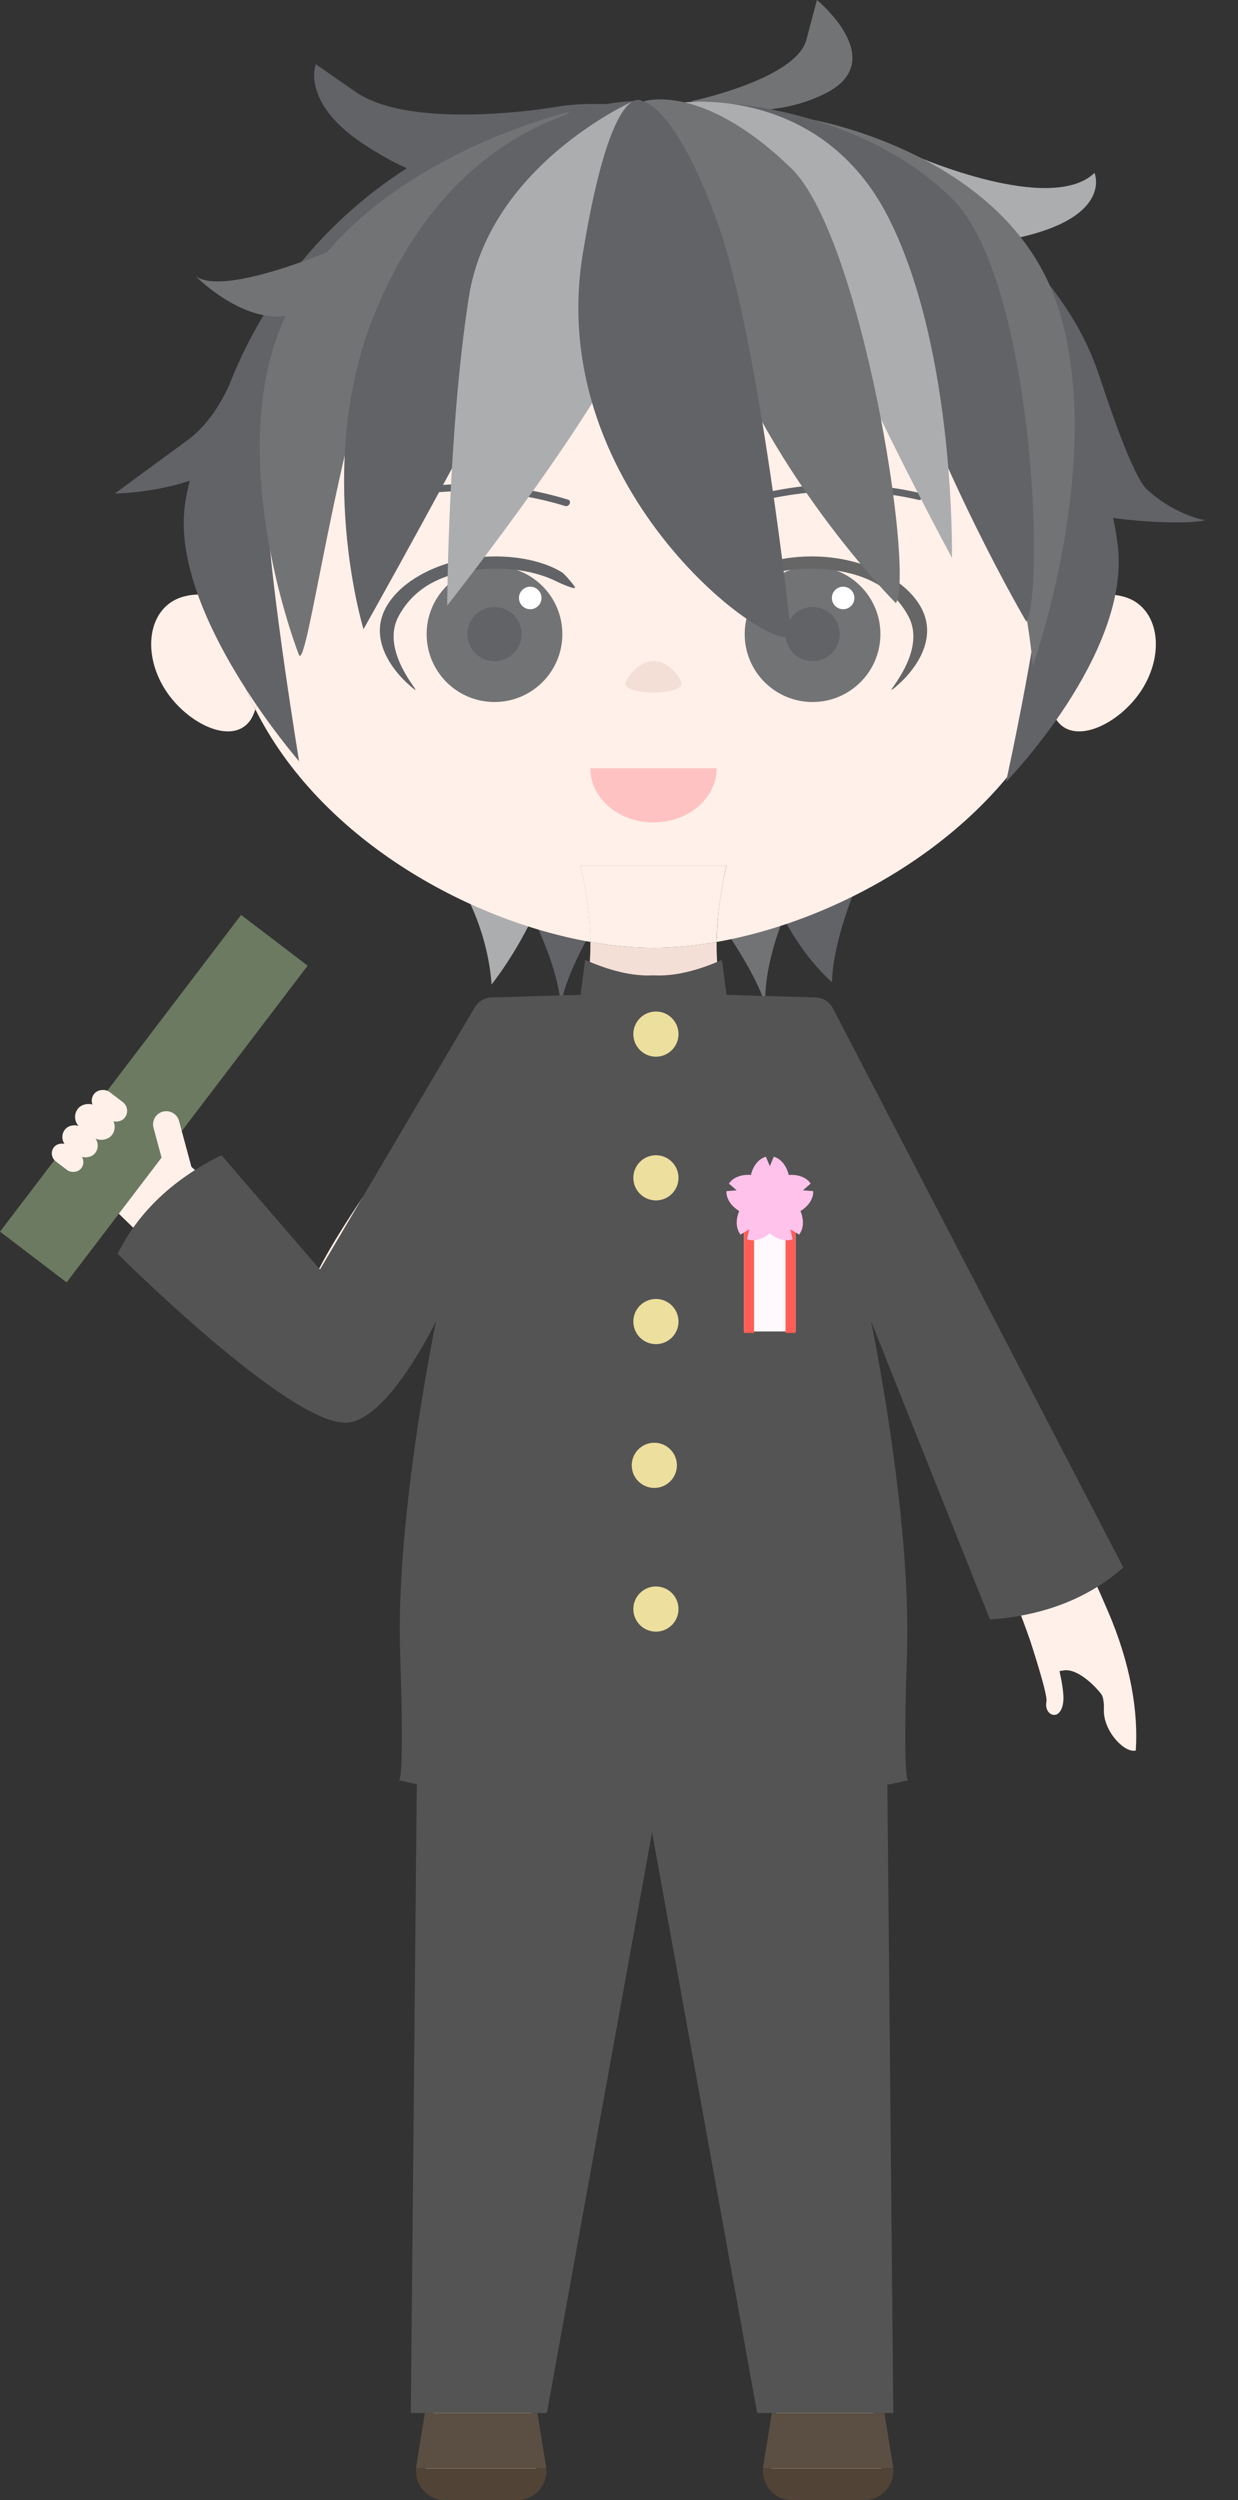 <?xml version="1.0" encoding="UTF-8"?>
<svg id="_レイヤー_2" data-name="レイヤー 2" xmlns="http://www.w3.org/2000/svg" viewBox="0 0 208.9 421.68">
  <rect x="0" y="0" width="208.9" height="421.68" fill="#333333" stroke="none"/>
  <defs>
    <style>
      .cls-1 {
        fill: #fff;
      }

      .cls-2 {
        fill: #eddf9d;
      }

      .cls-3 {
        fill: none;
      }

      .cls-4 {
        fill: #5b4f43;
      }

      .cls-5 {
        fill: #ffc2c2;
      }

      .cls-6 {
        fill: #727375;
      }

      .cls-7 {
        fill: #ff5d55;
      }

      .cls-8 {
        fill: #666;
      }

      .cls-9 {
        fill: #ffc2eb;
      }

      .cls-10 {
        fill: #fff0e9;
      }

      .cls-11 {
        fill: #fff8fd;
      }

      .cls-12 {
        fill: #626366;
      }

      .cls-13 {
        fill: #514336;
      }

      .cls-14 {
        fill: #acadaf;
      }

      .cls-15 {
        fill: #6c7a61;
      }

      .cls-16 {
        fill: #545454;
      }

      .cls-17 {
        fill: #f4dfd7;
      }
    </style>
  </defs>
  <g id="_レイヤー_4" data-name="レイヤー 4">
    <g>
      <g>
        <g>
          <path class="cls-12" d="M94.6,169.46c-.46-6.23-4.04-14.1-8.76-22.58l19.79,1.01c-5.52,7.98-9.75,15.41-11.03,21.57Z"/>
          <path class="cls-6" d="M129.12,169.37c-1.74-5.43-6.7-12.85-12.62-20.68l19.65-2.51c-4.43,8.46-7.18,16.58-7.03,23.18Z"/>
          <path class="cls-12" d="M140.39,165.67c-5.94-5.43-9.61-12.78-12.62-20.68l19.65-2.51c-3.9,8.67-6.84,16.75-7.03,23.18Z"/>
          <path class="cls-14" d="M82.95,166.04c-.55-7.53-3.47-15.06-8.76-22.58l19.79,1.01c-2.7,8.37-6.4,15.53-11.02,21.57Z"/>
          <g>
            <path class="cls-12" d="M193.56,82.58c-2.57-2.39-6.78-15.4-8.26-19.75-8.58-25.19-41.76-45.06-74.14-45.06-5.96,0-12.86-.8-18.43.48l1.01-.21s-24.09,4.17-33.77-2.56l-6.68-4.65s-2.7,6.72,8.77,13.94c2.91,1.83,5.03,2.95,6.59,3.6-12.89,8.26-23.1,20.26-29.11,34.46h-.01s-.03.09-.09.24c-.27.63-.53,1.27-.78,1.91-1.13,2.5-3.39,6.6-6.99,9.24-5.77,4.21-12.29,9.02-12.29,9.02,0,0,8.09-.09,14.93-3.04,12.09-5.21,14.09-11.71,14.09-11.71l-1.09-.7h128.82l-.73,8.17s-.81,8.28,6.51,10.23c8.08,2.15,20,2.25,21.53,1.48-.52.18-5.72-1.23-9.88-5.1Z"/>
            <path class="cls-12" d="M208.76,75.71c.1-.04.14-.07.14-.07,0,0-.05.03-.14.07Z"/>
          </g>
        </g>
        <g>
          <polygon class="cls-3" points="111.56 302.35 110.27 302.35 108.99 302.35 108.99 302.35 111.56 302.35 111.56 302.35"/>
          <path class="cls-17" d="M99.62,158.87c.04,4.1-.46,8.02-1.66,11.74.49.25.98.48,1.48.7,3.61-.19,7.22-.33,10.83-.37,3.61.04,7.22.18,10.83.37.49-.22.98-.45,1.48-.7-1.2-3.71-1.7-7.64-1.66-11.74-3.71.65-7.29.99-10.65.99s-6.94-.34-10.65-.99Z"/>
          <path class="cls-10" d="M177.46,119.64c-.98-3.01-1.19-8.01.07-13.03.7-2.8,2.83-4.66,5.32-5.6.16-1.65.24-3.34.24-5.05,0-40.22-32.6-72.82-72.82-72.82S37.46,55.74,37.46,95.96c0,1.71.09,3.4.24,5.05,2.49.95,4.62,2.8,5.32,5.6,1.26,5.01,1.05,10.02.07,13.03,10.92,21.78,35.73,35.56,56.54,39.23-.04-4.13-.64-8.44-1.66-12.88h24.62c-1.02,4.44-1.62,8.75-1.66,12.88,20.81-3.67,45.62-17.45,56.54-39.23Z"/>
          <path class="cls-10" d="M122.58,145.99h-24.62c1.02,4.44,1.62,8.75,1.66,12.88,3.71.65,7.29.99,10.65.99s6.94-.34,10.65-.99c.04-4.13.64-8.44,1.66-12.88Z"/>
          <path class="cls-10" d="M178.4,121.6c3.05,4.09,10.47.47,14.13-5.06,3.66-5.54,3.27-12.25-.87-14.99-2.26-1.5-5.81-1.68-8.81-.54-.64,6.73-2.54,12.95-5.39,18.63.26.81.58,1.48.94,1.96Z"/>
          <path class="cls-10" d="M177.52,106.61c-1.26,5.01-1.05,10.02-.07,13.03,2.85-5.68,4.75-11.9,5.39-18.63-2.49.95-4.62,2.8-5.32,5.6Z"/>
          <path class="cls-10" d="M28.89,101.55c-4.14,2.74-4.53,9.45-.87,14.99,3.66,5.54,11.08,9.15,14.13,5.06.36-.48.67-1.15.94-1.96-2.85-5.68-4.75-11.9-5.39-18.63-3-1.14-6.55-.96-8.81.54Z"/>
          <path class="cls-10" d="M43.02,106.61c-.7-2.8-2.83-4.66-5.32-5.6.64,6.73,2.54,12.95,5.39,18.63.98-3.01,1.19-8.01-.07-13.03Z"/>
          <path class="cls-10" d="M80.69,171.51c-6.54,14.03-21.26,30.74-27.7,44.18-7.2-5.62-13.11-12.41-23.53-21.38.36-.42-7.71-9.37-7.93-10.58-.44-2.43-12.71,10.62-11.61,14.19.32,1.06,2.32-.89,9.26,5.93,9.75,9.58,22.37,21.16,36.29,33.81,0,0,4.39-1.1,4.64-1.67,2.45-5.29,12.83-12.72,15.17-17.13,2.71-23.42,5.58-45.93,5.58-45.93,6.11-.77,12.22-1.29,18.34-1.62-6.23-.77-12.56-1.54-18.49.19Z"/>
          <path class="cls-10" d="M145.27,218.87c2.34,4.41,4.74,9.2,7.19,14.49,6.03,13.82,14.49,23.48,21.36,43.31,0,.02,3.01,9.1,2.76,10.31-.51,2.42,2.52,3.59,2.85-.13.1-1.1-.22-3.06-.65-5.02.21-.02.42-.05.63-.09,2.18-.43,5.06,2.24,6.4,3.96.46.59.48,1.95.46,2.7-.09,3.57,3.48,7.32,5.38,6.84.44-6.49-.85-14.59-4.71-23.53-10.96-25.41-29.71-62.91-47.09-100.19-5.93-1.73-12.26-.96-18.49-.19,6.11.33,12.22.85,18.34,1.62,0,0,2.87,22.51,5.58,45.93Z"/>
          <path class="cls-10" d="M99.44,171.31c-.08,0-.17,0-.25.01.13.02.26.03.39.05-.05-.02-.09-.04-.14-.06Z"/>
          <path class="cls-10" d="M149.32,302.35h0c.89-10.24,1.05-29.3.45-38.94-.6-9.63-2.5-27.33-4.49-44.54-10.12-19.09-19.11-31.18-26.43-46.67-5.71,2.02-11.42,2.02-17.14,0-7.32,15.49-16.32,27.58-26.43,46.67-1.99,17.21-3.89,34.91-4.49,44.54-.6,9.64-.44,28.71.45,38.94h0c-.67,33.18.16,68.87,2.03,106.31h-.09c.03.14.05.22.05.22h0l-1.98,10.74h19.57l-1.3-10.74h0v-.22h.1c-1.03-2.61,13.2-75.91,19.3-105.28.07-.32.06-.67.09-1.02h0s1.29,0,1.29,0h1.29c.03.36.03.71.09,1.03,6.1,29.37,20.32,102.68,19.3,105.28h.09v.22h0l-1.3,10.74h19.57l-1.98-10.74h0s.02-.08.05-.22h-.09c1.87-37.44,2.7-73.13,2.03-106.31Z"/>
          <path class="cls-10" d="M121.36,171.32c-.08,0-.17,0-.25-.01-.05.02-.09.04-.14.06.13-.02.26-.03.39-.05Z"/>
          <path class="cls-10" d="M99.44,171.31s.09.04.14.06c.8.1,1.59.2,2.38.29-.09.18-.17.36-.26.55,5.71,2.02,11.42,2.02,17.14,0-.09-.18-.17-.36-.26-.55.79-.09,1.59-.19,2.38-.29.05-.02.09-.04.14-.06-3.61-.19-7.22-.33-10.83-.37-3.61.04-7.22.18-10.83.37Z"/>
          <path class="cls-10" d="M99.58,171.37c-.13-.02-.26-.03-.39-.05-6.11.33-12.22.85-18.34,1.62,0,0-2.87,22.51-5.58,45.93,10.12-19.09,19.11-31.18,26.43-46.67-.71-.25-1.42-.52-2.12-.83Z"/>
          <path class="cls-10" d="M101.96,171.66c-.79-.09-1.59-.19-2.38-.29.71.31,1.42.58,2.12.83.09-.18.17-.36.26-.55Z"/>
          <path class="cls-10" d="M118.84,172.2c7.32,15.49,16.32,27.58,26.43,46.67-2.71-23.42-5.58-45.93-5.58-45.93-6.11-.77-12.22-1.29-18.34-1.62-.13.02-.26.03-.39.05-.71.31-1.42.58-2.12.83Z"/>
          <path class="cls-10" d="M118.58,171.66c.09.18.17.36.26.55.71-.25,1.42-.52,2.12-.83-.8.1-1.59.2-2.38.29Z"/>
        </g>
        <g>
          <path class="cls-12" d="M65.57,84.3c9.82-2.25,20.13-1.92,29.77,1.04.72.22,1.21-.86.48-1.08-9.84-3.02-20.35-3.43-30.39-1.13-.74.17-.6,1.35.14,1.18h0Z"/>
          <path class="cls-12" d="M154.97,84.3c-9.82-2.25-20.13-1.92-29.77,1.04-.72.22-1.21-.86-.48-1.08,9.84-3.02,20.35-3.43,30.39-1.13.74.17.6,1.35-.14,1.18h0Z"/>
        </g>
        <g>
          <g>
            <circle class="cls-6" cx="137.11" cy="106.95" r="11.45"/>
            <path class="cls-8" d="M150.44,116.33c-.21-.16,5.84-6.81,2.85-12.38-1.91-3.57-5.16-6.2-10.43-7.39-5.71-1.29-12.04-.62-16.26,1.52-.73.37-2.91,1.28-3.08,1.09-.17-.19,1.84-2.41,2.07-2.56,4.02-2.57,11.06-3.52,17.39-2.12,5.6,1.23,10.43,4.22,12.48,8.04,3.25,6.07-2.47,11.7-3.83,12.87-.1.09-1.09,1.02-1.2.94Z"/>
            <circle class="cls-1" cx="142.27" cy="100.85" r="1.9"/>
          </g>
          <g>
            <circle class="cls-6" cx="83.44" cy="106.95" r="11.45"/>
            <path class="cls-12" d="M70.1,116.33c.21-.16-5.84-6.81-2.85-12.38,1.91-3.57,5.16-6.2,10.43-7.39,5.71-1.29,12.04-.62,16.26,1.52.73.37,2.91,1.28,3.08,1.09.17-.19-1.84-2.41-2.07-2.56-4.02-2.57-11.06-3.52-17.39-2.12-5.6,1.23-10.43,4.22-12.48,8.04-3.25,6.07,2.47,11.7,3.83,12.87.1.09,1.09,1.02,1.2.94Z"/>
            <circle class="cls-1" cx="89.47" cy="100.85" r="1.9"/>
          </g>
          <circle class="cls-12" cx="137.11" cy="106.95" r="4.57"/>
          <circle class="cls-12" cx="83.44" cy="106.95" r="4.57"/>
        </g>
        <path class="cls-5" d="M120.93,129.57c0,5.05-4.77,9.14-10.66,9.14s-10.66-4.09-10.66-9.14h21.31Z"/>
        <g>
          <path class="cls-12" d="M53.5,51.98s-20.12,15.11-22.34,33.52c-2.2,18.27,19.31,42.89,19.31,42.89,0,0-4.76-28.87-5.43-42.53s8.47-33.89,8.47-33.89Z"/>
          <path class="cls-12" d="M168.15,56.27s17.89,13.66,20.47,35.81c2.13,18.28-18.86,39.78-18.86,39.78,0,0,6.19-28.05,6.85-41.7.67-13.65-8.47-33.89-8.47-33.89Z"/>
          <path class="cls-6" d="M96.16,18.85s-41.5,9.52-50.31,40.75c-6.45,22.87,4.61,50.9,4.61,50.9,1.4,2.54,6.32-36.36,14.67-57.58,6.63-16.83,31.03-34.07,31.03-34.07Z"/>
          <path class="cls-12" d="M106.82,17.07s-29.06-.25-43.7,36.07c-10.23,25.39-1.78,52.98-1.78,52.98,0,0,18.06-32.15,25.56-47.53,8.11-16.61,19.92-41.53,19.92-41.53Z"/>
          <path class="cls-14" d="M106.82,17.07s-24.19,10.7-27.7,33.01c-3.51,22.31-3.66,52.05-3.66,52.05,0,0,22.55-28.51,30.09-44.08s1.27-40.99,1.27-40.99Z"/>
          <path class="cls-14" d="M154.59,26.33s22.69,9.93,30.1,2.83c0,0,2.7,6.33-9.52,10.06s-18.82,0-18.82,0l-1.77-12.9Z"/>
          <path class="cls-6" d="M136.93,20.15s21.24,21.22,27.8,46.11c9.13,34.62,9.52,46.11,9.52,46.11,0,0,12.69-35.46,4.13-61.03-8.56-25.57-41.46-31.18-41.46-31.18Z"/>
          <path class="cls-6" d="M116.65,17.07s17.64-3.67,19.42-10.37l1.78-6.7s12.42,10.18,1.48,15.73c-10.94,5.55-22.69,1.34-22.69,1.34Z"/>
          <path class="cls-12" d="M123.35,17.51s16.1,3.55,25.46,32.69c9.46,29.46,24.38,54.66,24.38,54.66,3.17-5.67,1.05-57.98-12.55-71.38-14.94-14.71-37.28-15.98-37.28-15.98Z"/>
          <path class="cls-14" d="M115.55,17.27s14.71,14.06,25.24,36.9c10.65,23.11,19.84,39.89,19.84,39.89,0,0,.64-34.91-10.69-57.32-11.33-22.4-34.39-19.47-34.39-19.47Z"/>
          <path class="cls-6" d="M108.68,17.07s1.19,3.72,10.55,32.87c9.46,29.46,31.95,51.79,31.95,51.79,3.17-5.67-5.88-61.93-17.67-73.35-15.05-14.6-24.83-11.3-24.83-11.3Z"/>
          <path class="cls-12" d="M108.41,17.07s-5.12-4.48-10.07,25.73c-6.62,40.38,32.8,68.39,35.17,64.26,0,0-5.36-50.08-12.53-69.78-7.16-19.7-12.57-20.21-12.57-20.21Z"/>
          <path class="cls-6" d="M56.29,42.07s-18.55,8.03-23.28,4.5c0,0,9.27,9.42,17.44,6.11,8.16-3.31,11.37-7.28,11.37-7.28l-5.54-3.33Z"/>
        </g>
        <g>
          <path class="cls-4" d="M92.13,415.95l-1.45-8.98h-18.99l-1.45,8.98c-.02.13-.03.25-.04.37h21.97c-.01-.12-.02-.25-.04-.37Z"/>
          <path class="cls-13" d="M75.12,421.68h12.14c2.92,0,5.16-2.5,4.92-5.35h-21.97c-.24,2.85,2,5.35,4.92,5.35Z"/>
        </g>
        <g>
          <path class="cls-4" d="M150.68,415.95l-1.45-8.98h-18.99l-1.45,8.98c-.02.13-.03.25-.04.37h21.97c-.01-.12-.02-.25-.04-.37Z"/>
          <path class="cls-13" d="M133.67,421.68h12.14c2.92,0,5.16-2.5,4.92-5.35h-21.97c-.24,2.85,2,5.35,4.92,5.35Z"/>
        </g>
        <polygon class="cls-16" points="150.74 406.97 149.64 291.61 113.19 291.61 106.87 291.61 70.42 291.61 69.32 406.97 92.28 406.97 110.03 309.04 127.77 406.97 150.74 406.97"/>
        <path class="cls-17" d="M115.02,115.34c0,.82-2.13,1.48-4.75,1.48s-4.75-.66-4.75-1.48,2.13-3.87,4.75-3.87,4.75,3.05,4.75,3.87Z"/>
        <g>
          <g>
            <path class="cls-16" d="M67.33,300.26s-.06-.01-.08-.02c0,0,.03.05.08.02Z"/>
            <path class="cls-16" d="M189.55,264.37l-49-94.3c-.57-1.1-1.7-1.81-2.94-1.84l-15.02-.44-.77-5.9c-4.08,1.81-7.96,2.8-11.54,2.61-3.58.19-7.45-.8-11.54-2.61l-.77,5.9-15.02.44c-1.24.04-2.37.74-2.94,1.84l-26.02,44.04-16.62-19.27c-8.14,4.01-13.99,9.54-17.52,16.62,0,0,28.72,28.68,38.5,28.49,7.09-.14,15.23-17.13,15.23-17.13,0,0-6.84,32.77-6.06,56,.64,19.11.05,21.27-.18,21.44,15.18,3.71,42.94,3.59,42.94,3.59,0,0,27.76.11,42.94-3.59-.23-.17-.81-2.33-.18-21.44.77-23.23-6.06-56-6.06-56l20.07,50.32c9.05-.64,16.56-3.55,22.5-8.77Z"/>
            <path class="cls-16" d="M153.51,300.24s-.06.01-.08.02c.05.04.08-.02.08-.02Z"/>
          </g>
          <circle class="cls-2" cx="110.68" cy="174.41" r="3.81"/>
          <circle class="cls-2" cx="110.68" cy="198.65" r="3.81"/>
          <circle class="cls-2" cx="110.68" cy="222.89" r="3.81"/>
          <circle class="cls-2" cx="110.41" cy="247.14" r="3.81"/>
          <circle class="cls-2" cx="110.68" cy="271.38" r="3.81"/>
        </g>
      </g>
      <rect class="cls-15" x="18.9" y="151.73" width="14.12" height="67.14" transform="translate(117.57 22.15) rotate(37.29)"/>
      <rect class="cls-10" x="16.61" y="183.23" width="3.72" height="6.55" rx="1.86" ry="1.86" transform="translate(-141.1 88.2) rotate(-52.71)"/>
      <rect class="cls-10" x="13.77" y="185.6" width="4.47" height="7.25" rx="2.23" ry="2.23" transform="translate(-144.23 87.31) rotate(-52.71)"/>
      <rect class="cls-10" x="11.48" y="189.26" width="4.06" height="6.46" rx="2.03" ry="2.03" transform="translate(-147.82 86.62) rotate(-52.71)"/>
      <rect class="cls-10" x="9.71" y="192.35" width="3.39" height="5.82" rx="1.7" ry="1.7" transform="translate(-150.85 86.04) rotate(-52.71)"/>
      <g>
        <g>
          <rect class="cls-11" x="125.54" y="203.61" width="8.71" height="20.95"/>
          <rect class="cls-7" x="132.55" y="203.86" width="1.7" height="20.95"/>
          <rect class="cls-7" x="125.54" y="203.86" width="1.7" height="20.95"/>
        </g>
        <path class="cls-9" d="M137.21,200.9l-1.72-.15,1.3-1.13c-.68-1.04-2.12-1.58-3.7-1.45-.36-1.55-1.32-2.75-2.52-3.08l-.67,1.59-.67-1.59c-1.2.33-2.16,1.52-2.52,3.08-1.59-.14-3.02.41-3.71,1.45l1.3,1.13-1.72.15c-.06,1.24.78,2.52,2.15,3.35-.62,1.47-.55,3,.23,3.97l1.48-.89-.39,1.68c1.16.44,2.64.03,3.85-1.01,1.2,1.04,2.68,1.45,3.85,1.01l-.39-1.68,1.48.89c.78-.97.85-2.5.23-3.97,1.36-.82,2.21-2.1,2.15-3.35Z"/>
      </g>
      <path class="cls-10" d="M28.82,187.31h0c1.23,0,2.23,1,2.23,2.23v8.03h-2.23c-1.23,0-2.23-1-2.23-2.23v-5.81c0-1.23,1-2.23,2.23-2.23Z" transform="translate(-49.11 14.14) rotate(-15.09)"/>
    </g>
  </g>
</svg>
